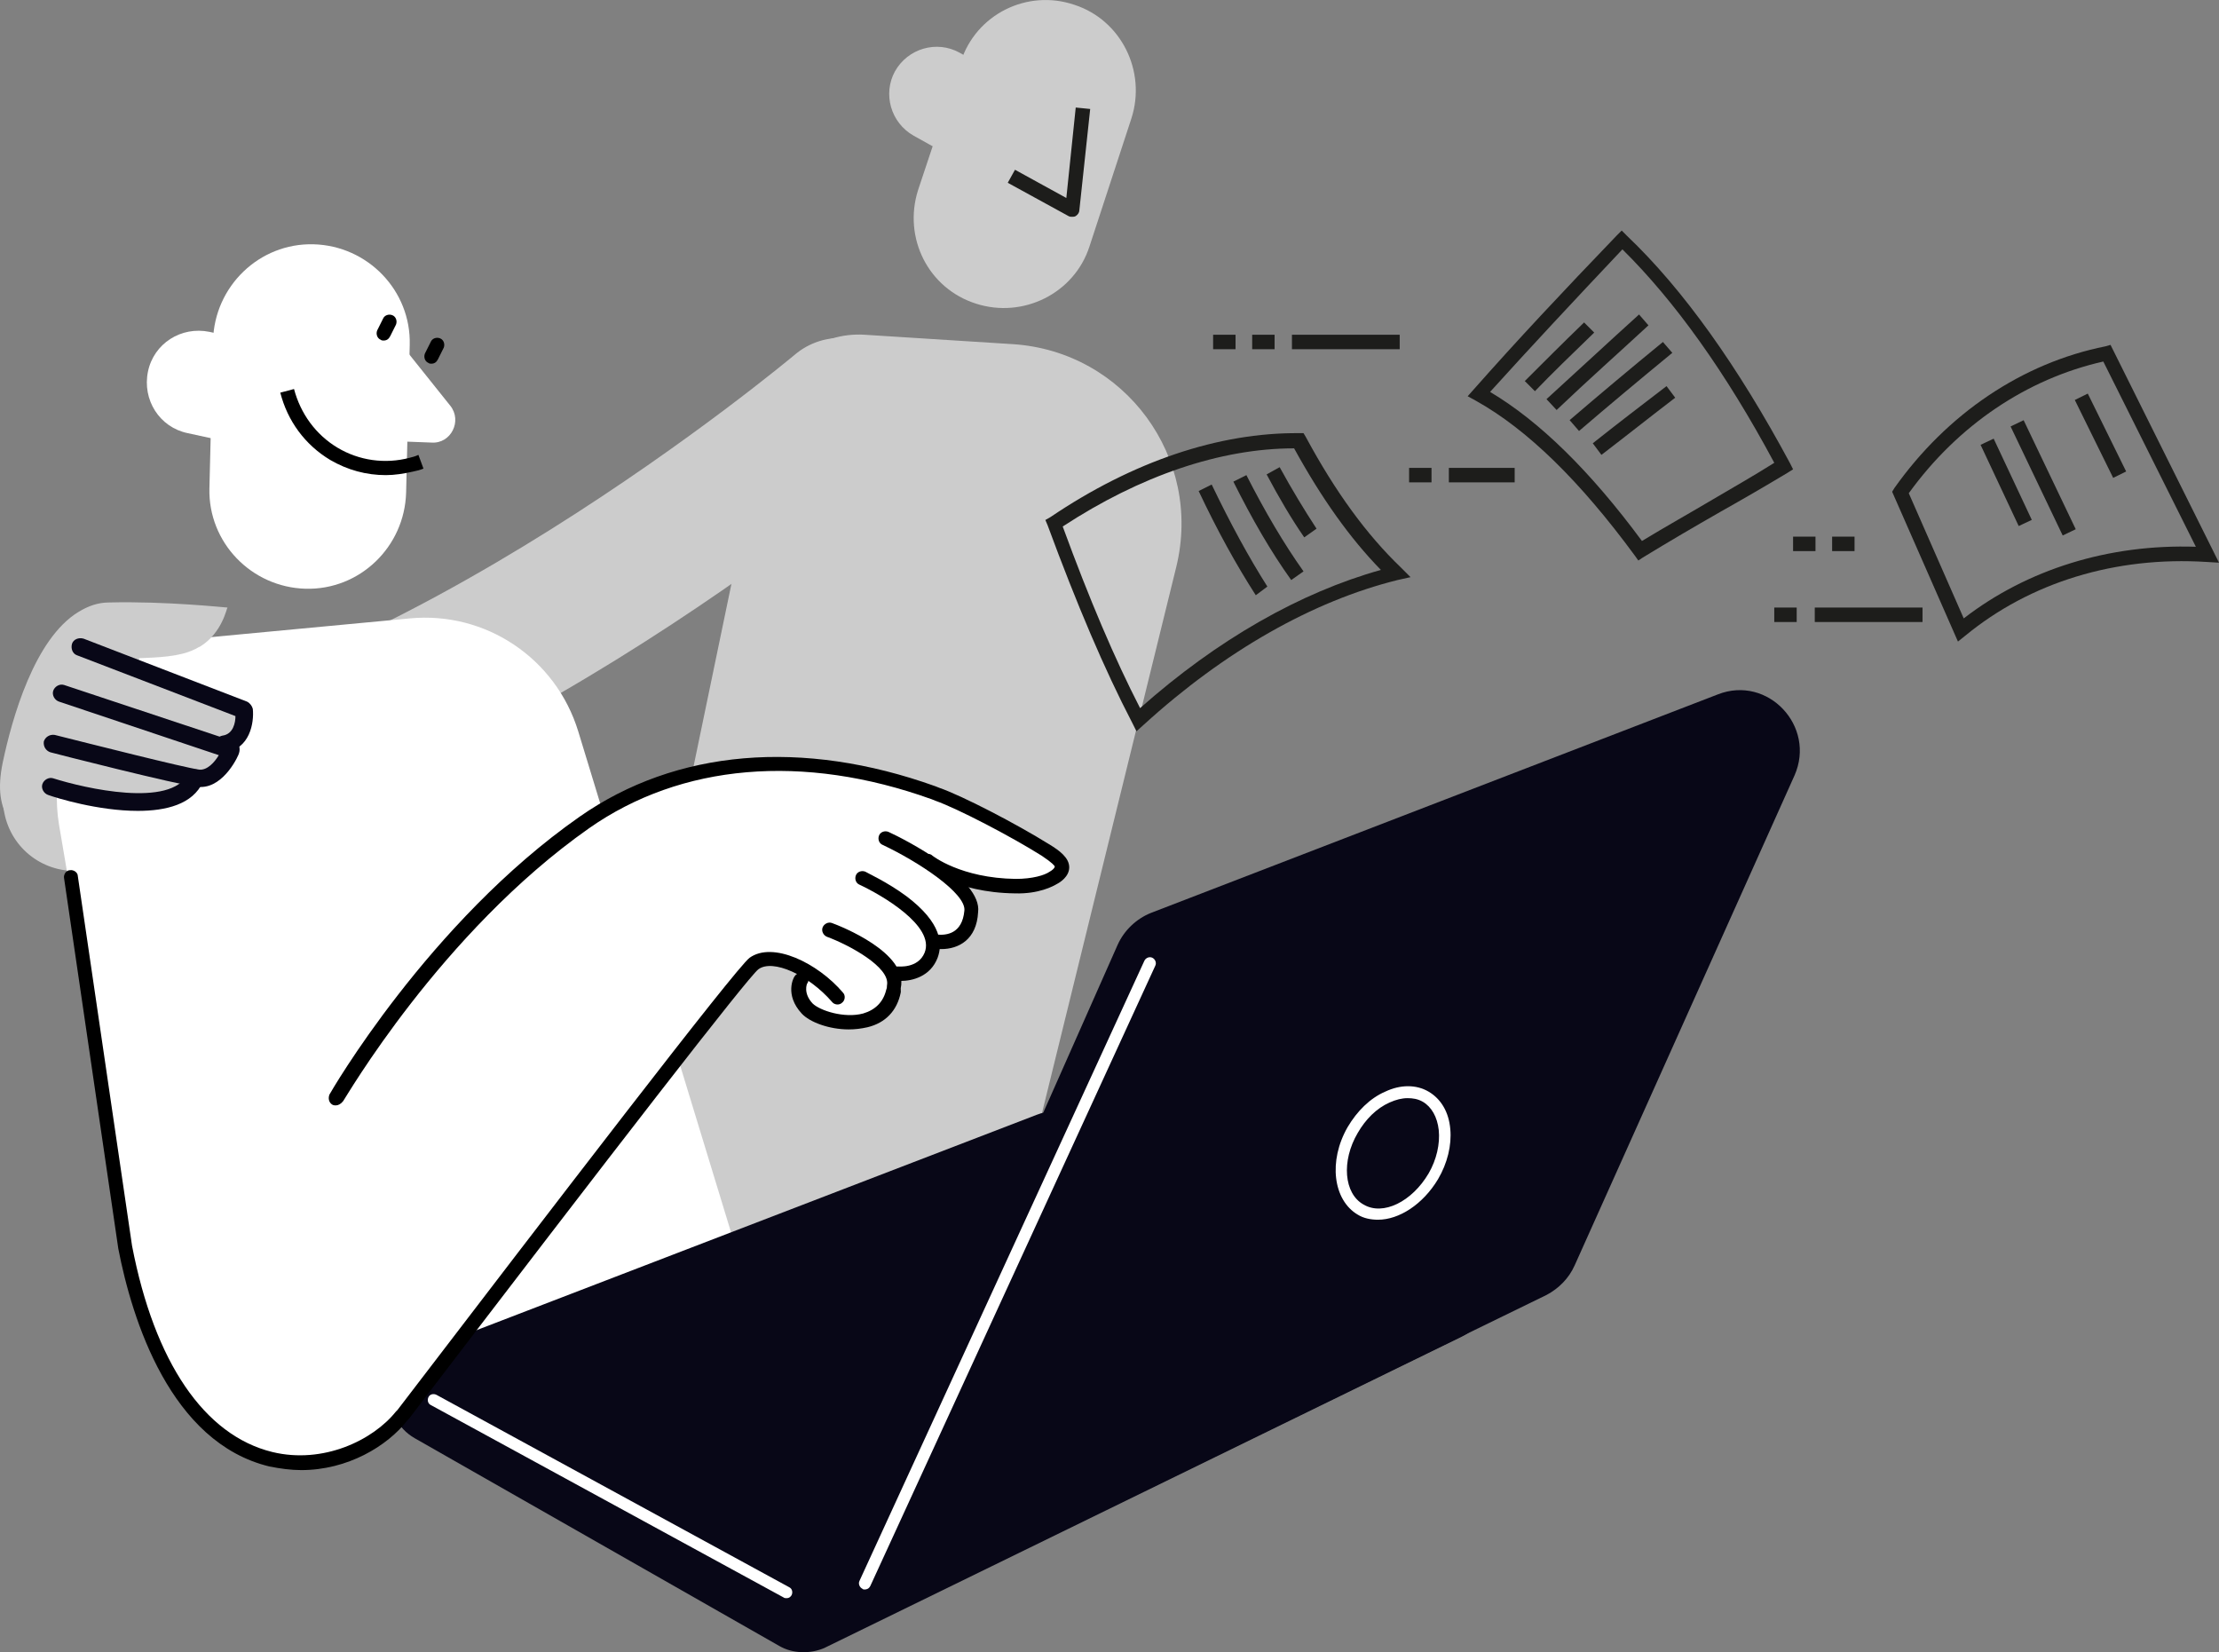 <svg xmlns="http://www.w3.org/2000/svg" width="407" height="303" viewBox="0 0 407 303" fill="none"><rect x="0" y="0" width="407" height="303" fill="#808080" stroke="none"/><g clip-path="url(#clip0_266_12308)"><path d="M13.741 159.728C6.977 159.728 1.273 154.685 0.61 147.784C-0.186 140.485 5.252 133.982 12.415 133.186C71.569 127.214 145.048 65.638 145.711 65.107C151.282 60.329 159.638 61.126 164.413 66.699C169.188 72.273 168.392 80.634 162.821 85.411C159.505 88.198 82.445 152.827 15.067 159.728H13.741Z" fill="#CCCCCC"></path><path d="M107.911 233.514L140.804 75.06C142.529 66.699 150.089 60.86 158.577 61.391L185.767 63.116C206.325 64.443 220.65 83.951 215.742 103.99L180.86 245.856L107.911 233.514Z" fill="#CCCCCC"></path><path d="M37.085 116.996L75.15 113.413C89.077 112.086 101.943 120.712 106.054 134.115L150.221 278.9L25.015 234.708L10.823 151.235C8.038 134.248 20.108 118.588 37.085 116.996Z" fill="white"></path><path d="M142.926 301.859L76.079 263.771C69.58 260.056 70.376 250.501 77.272 247.846L190.144 204.451C192.133 203.654 194.256 203.654 196.245 204.318L267.071 228.869C274.499 231.391 275.162 241.742 268 245.192L151.15 302.257C148.629 303.318 145.446 303.319 142.926 301.859Z" fill="#080717"></path><path d="M144.253 293.1C144.12 293.1 143.855 293.1 143.722 292.967L78.997 257.667C78.466 257.401 78.334 256.738 78.599 256.207C78.864 255.676 79.527 255.543 80.058 255.809L144.783 291.109C145.314 291.375 145.446 292.038 145.181 292.569C144.916 292.967 144.651 293.1 144.253 293.1Z" fill="white"></path><path d="M179.002 55.684C187.624 58.471 197.041 53.827 199.826 45.2L207.519 21.711C210.304 13.085 205.662 3.663 197.041 0.876C188.419 -2.044 179.002 2.601 176.217 11.36L168.392 34.849C165.606 43.608 170.249 52.898 179.002 55.684Z" fill="#CCCCCC"></path><path d="M181.655 32.726L167.596 24.896C163.352 22.507 161.893 17.199 164.148 13.085C166.535 8.838 171.84 7.379 175.952 9.635L190.011 17.464L181.655 32.726Z" fill="#CCCCCC"></path><path d="M196.643 39.76C196.378 39.76 196.245 39.76 195.98 39.627L184.838 33.522L186.165 31.133L195.582 36.309L197.306 19.721L199.959 19.986L197.969 38.565C197.969 38.963 197.704 39.361 197.306 39.627C197.041 39.76 196.908 39.76 196.643 39.76Z" fill="#1D1D1B"></path><path d="M208.447 134.115L207.651 132.523C202.611 122.835 197.571 111.024 192.133 96.293L191.735 95.364L192.664 94.834C207.784 84.615 223.567 79.307 238.29 79.439H239.086L239.484 80.103C244.922 90.189 250.625 98.019 256.991 104.123L258.715 105.848L256.328 106.379C240.81 110.228 224.629 119.385 209.774 132.921L208.447 134.115ZM194.919 96.559C199.826 109.962 204.468 120.844 209.11 129.869C223.302 117.261 238.555 108.635 253.277 104.521C247.574 98.682 242.401 91.383 237.361 82.226C223.833 82.226 209.11 87.269 194.919 96.559Z" fill="#1D1D1B"></path><path d="M239.218 98.549C236.831 95.099 234.576 91.25 232.321 87.004L234.709 85.677C236.963 89.791 239.218 93.506 241.473 96.957L239.218 98.549Z" fill="#1D1D1B"></path><path d="M236.831 106.379C233.117 101.203 229.669 95.232 226.22 88.331L228.608 87.136C232.056 93.904 235.505 99.744 239.086 104.787L236.831 106.379Z" fill="#1D1D1B"></path><path d="M230.332 109.166C226.75 103.592 223.302 97.355 219.854 90.056L222.241 88.862C225.689 96.028 229.005 102.132 232.454 107.573L230.332 109.166Z" fill="#1D1D1B"></path><path d="M300.495 102.796L299.832 101.867C289.885 88.331 280.202 78.776 270.653 73.467L269.194 72.671L270.255 71.477C278.346 62.32 286.569 53.561 296.516 43.21L297.445 42.281L298.373 43.21C308.719 53.03 318.799 67.23 328.349 85.013L328.879 86.075L327.818 86.738C323.839 89.127 319.727 91.516 315.483 93.904C310.841 96.559 306.066 99.346 301.291 102.265L300.495 102.796ZM273.305 71.875C282.457 77.316 291.742 86.473 301.159 99.213C305.535 96.559 310.045 94.037 314.289 91.516C318.136 89.26 321.849 87.136 325.431 84.88C316.544 68.292 307.127 55.154 297.577 45.731C288.558 55.286 280.866 63.514 273.305 71.875Z" fill="#1D1D1B"></path><path d="M281.529 71.742L279.672 69.884C282.988 66.567 286.569 62.983 290.548 59.135L292.405 60.993C288.293 64.974 284.712 68.424 281.529 71.742Z" fill="#1D1D1B"></path><path d="M285.508 75.193L283.651 73.202C289.487 67.894 295.19 62.585 300.628 57.675L302.352 59.666C297.047 64.576 291.211 69.752 285.508 75.193Z" fill="#1D1D1B"></path><path d="M289.619 79.041L287.895 77.05C293.466 72.273 299.169 67.496 305.005 62.718L306.729 64.709C300.76 69.619 295.19 74.264 289.619 79.041Z" fill="#1D1D1B"></path><path d="M293.731 83.421L292.14 81.297C296.649 77.714 301.159 74.264 305.668 70.813L307.26 72.937C302.75 76.387 298.241 79.97 293.731 83.421Z" fill="#1D1D1B"></path><path d="M277.815 85.809H265.745V88.463H277.815V85.809Z" fill="#1D1D1B"></path><path d="M262.562 85.809H258.45V88.463H262.562V85.809Z" fill="#1D1D1B"></path><path d="M256.726 61.391H236.964V64.045H256.726V61.391Z" fill="#1D1D1B"></path><path d="M233.781 61.391H229.669V64.045H233.781V61.391Z" fill="#1D1D1B"></path><path d="M226.618 61.391H222.506V64.045H226.618V61.391Z" fill="#1D1D1B"></path><path d="M359.119 117.659L347.05 90.189L347.448 89.525C357.13 75.856 370.924 66.567 386.177 63.514L387.105 63.249L407 103.194L404.745 103.061C388.034 102 372.383 106.777 360.446 116.598L359.119 117.659ZM350.1 90.454L360.181 113.413C371.852 104.388 386.84 99.744 402.756 100.275L385.779 66.301C371.72 69.486 359.119 77.98 350.1 90.454Z" fill="#1D1D1B"></path><path d="M382.933 72.183L380.553 73.356L387.59 87.64L389.97 86.467L382.933 72.183Z" fill="#1D1D1B"></path><path d="M371.167 77.065L368.774 78.21L378.331 98.204L380.724 97.058L371.167 77.065Z" fill="#1D1D1B"></path><path d="M365.671 80.45L363.27 81.579L370.262 96.473L372.663 95.345L365.671 80.45Z" fill="#1D1D1B"></path><path d="M352.62 111.422H332.858V114.076H352.62V111.422Z" fill="#1D1D1B"></path><path d="M329.542 111.422H325.43V114.076H329.542V111.422Z" fill="#1D1D1B"></path><path d="M340.153 98.417H336.041V101.071H340.153V98.417Z" fill="#1D1D1B"></path><path d="M332.991 98.417H328.879V101.071H332.991V98.417Z" fill="#1D1D1B"></path><path d="M72.498 61.789L82.578 74.396C84.833 77.183 82.711 81.43 79.13 81.165L72.1 80.899L72.498 61.789Z" fill="white"></path><path d="M56.051 107.972C65.999 108.237 74.222 100.275 74.488 90.321L75.151 63.249C75.416 53.296 67.458 45.068 57.511 44.802C47.563 44.537 39.34 52.499 39.074 62.453L38.411 89.525C38.146 99.478 46.104 107.706 56.051 107.972Z" fill="white"></path><path d="M51.542 83.155L34.432 79.439C29.259 78.378 26.076 73.335 27.137 68.159C28.198 62.983 33.238 59.798 38.411 60.86L55.521 64.576L51.542 83.155Z" fill="white"></path><path d="M70.774 87.136C67.193 87.136 63.744 86.207 60.561 84.35C55.919 81.563 52.736 77.183 51.409 72.008L53.929 71.344C55.123 75.856 57.908 79.705 61.887 82.094C65.866 84.482 70.641 85.146 75.151 83.951C75.681 83.819 76.212 83.686 76.742 83.421L77.671 85.942C77.007 86.207 76.477 86.34 75.814 86.473C74.09 86.871 72.365 87.136 70.774 87.136Z" fill="black"></path><path d="M79.129 66.699C78.997 66.699 78.731 66.699 78.599 66.567C77.936 66.301 77.67 65.505 77.936 64.841L78.997 62.718C79.262 62.054 80.058 61.789 80.721 62.054C81.384 62.32 81.649 63.116 81.384 63.78L80.323 65.903C80.058 66.434 79.66 66.699 79.129 66.699Z" fill="black"></path><path d="M70.375 62.453C70.243 62.453 69.978 62.453 69.845 62.32C69.182 62.054 68.916 61.258 69.182 60.595L70.243 58.471C70.508 57.808 71.304 57.542 71.967 57.808C72.63 58.073 72.895 58.87 72.63 59.533L71.569 61.656C71.304 62.187 70.906 62.453 70.375 62.453Z" fill="black"></path><path d="M22.495 228.073L60.958 200.868C62.285 198.611 79.925 168.885 106.584 150.306C124.092 138.096 147.038 136.106 171.31 144.732L171.973 144.997C176.217 146.457 186.165 151.5 192.001 155.216C194.123 156.543 195.449 157.605 195.449 158.932C195.449 159.861 194.786 160.657 193.46 161.453C192.133 162.249 189.48 163.178 186.032 163.178C181.92 163.046 178.472 162.382 175.952 161.586C177.941 163.444 179.268 165.434 179.002 167.292C178.339 172.335 174.891 173.795 171.84 173.397H171.708C171.708 174.06 171.575 174.857 171.31 175.52C169.983 178.838 166.535 179.501 164.545 179.369C164.678 179.9 164.678 180.563 164.545 181.227C164.545 181.359 164.413 181.492 164.413 181.492V181.758C163.75 184.81 161.76 186.933 158.709 187.729C155.659 188.526 151.813 187.995 149.292 186.8C148.497 186.402 147.701 185.871 147.303 185.473C144.385 182.421 146.109 178.44 146.242 178.307L146.375 178.174C143.191 176.582 140.141 176.051 138.549 177.378C136.825 178.705 112.818 209.494 74.354 259.923L74.089 260.188C69.58 265.895 59.897 270.938 49.287 268.416C47.43 268.018 45.838 267.354 44.246 266.558C30.055 259.657 24.352 240.547 22.097 228.869C22.229 228.471 22.362 228.205 22.495 228.073Z" fill="white"></path><path d="M61.622 202.725C61.356 202.725 61.224 202.725 60.958 202.593C60.295 202.195 60.163 201.398 60.428 200.735C60.56 200.469 78.599 169.15 106.319 149.775C123.959 137.433 147.17 135.442 171.575 144.201L172.238 144.466C176.482 145.926 186.43 151.102 192.398 154.818C194.388 156.012 196.112 157.339 196.112 159.064C196.112 160.79 194.388 161.851 193.857 162.117C193.194 162.515 190.542 163.975 186.165 163.842C175.156 163.709 169.586 159.064 169.32 158.932C168.79 158.401 168.657 157.605 169.188 157.074C169.718 156.543 170.514 156.41 171.044 156.941C171.044 156.941 176.217 161.055 186.297 161.188C189.348 161.188 191.603 160.524 192.531 159.861C193.46 159.33 193.46 158.932 193.46 158.932C193.46 158.799 193.062 158.268 191.072 156.941C185.369 153.358 175.687 148.315 171.575 146.855L170.912 146.59C147.303 138.096 124.888 140.087 108.043 151.898C80.853 171.008 63.213 201.664 62.948 201.929C62.55 202.46 62.02 202.725 61.622 202.725Z" fill="black"></path><path d="M172.636 174.06H171.708C171.044 173.928 170.514 173.397 170.514 172.601C170.647 171.937 171.177 171.274 171.973 171.406C173.565 171.539 176.482 171.274 176.88 167.027C177.278 163.842 168.392 158.003 161.893 154.95C161.23 154.685 160.964 153.889 161.23 153.225C161.495 152.562 162.291 152.296 162.954 152.562C165.872 153.889 180.196 161.188 179.4 167.292C179.135 172.335 175.819 174.06 172.636 174.06Z" fill="black"></path><path d="M165.209 179.9H164.28C163.617 179.767 163.087 179.103 163.219 178.44C163.352 177.776 164.015 177.245 164.678 177.245C164.811 177.245 168.392 177.644 169.586 174.724C171.575 169.814 161.628 164.107 157.649 162.249C156.985 161.984 156.72 161.188 156.985 160.524C157.251 159.861 158.047 159.595 158.71 159.861C158.842 159.993 162.689 161.719 166.27 164.373C172.769 169.283 172.901 173.131 171.973 175.653C170.647 179.103 167.331 179.9 165.209 179.9Z" fill="black"></path><path d="M55.255 269.611C53.398 269.611 51.409 269.345 49.419 268.947C31.249 264.568 24.219 242.007 21.699 229.002L11.751 161.055C11.619 160.391 12.149 159.595 12.812 159.595C13.476 159.463 14.271 159.993 14.271 160.657L24.219 228.471C28.331 249.837 37.482 263.241 49.95 266.293C59.234 268.549 68.386 264.169 72.63 258.861L72.896 258.596C101.014 221.835 134.968 177.511 137.488 175.653C141.733 172.601 149.956 176.582 154.598 182.023C155.129 182.554 154.996 183.483 154.465 183.881C153.935 184.412 153.006 184.279 152.609 183.748C148.364 178.838 141.733 175.786 139.08 177.776C137.09 179.369 113.216 210.157 75.018 260.188L74.752 260.454C71.039 265.231 63.744 269.611 55.255 269.611Z" fill="black"></path><path d="M164.015 182.288H163.75C163.087 182.156 162.556 181.492 162.689 180.696C163.352 177.378 155.659 173.264 151.68 171.804C151.017 171.539 150.619 170.743 150.884 170.079C151.15 169.416 151.945 169.018 152.609 169.283C154.068 169.814 166.668 174.724 165.209 181.227C165.209 181.89 164.546 182.288 164.015 182.288Z" fill="black"></path><path d="M155.659 188.791C152.078 188.791 148.497 187.464 147.038 185.871C143.855 182.421 145.579 179.236 145.712 179.103C146.109 178.44 146.905 178.174 147.568 178.573C148.232 178.971 148.497 179.767 148.099 180.298C147.966 180.43 147.303 182.156 149.027 184.014C150.354 185.341 154.863 186.8 158.312 185.871C160.567 185.208 162.025 183.748 162.556 181.492C162.689 180.829 163.484 180.298 164.148 180.43C164.811 180.563 165.341 181.359 165.209 182.023C164.546 185.341 162.423 187.597 159.108 188.393C157.914 188.658 156.853 188.791 155.659 188.791Z" fill="black"></path><path d="M159.24 276.511L204.999 173.264C206.192 170.61 208.447 168.487 211.1 167.425L315.085 127.347C324.237 123.764 333.123 133.186 329.144 142.21L288.823 232.054C287.762 234.443 285.905 236.301 283.651 237.495L174.228 290.844C164.943 295.356 155.128 285.934 159.24 276.511Z" fill="#080717"></path><path d="M158.577 291.507C158.444 291.507 158.312 291.507 158.179 291.375C157.649 291.109 157.383 290.446 157.648 289.915L209.906 176.184C210.171 175.653 210.835 175.388 211.365 175.653C211.896 175.918 212.161 176.582 211.896 177.113L159.638 290.844C159.373 291.375 158.975 291.507 158.577 291.507Z" fill="white"></path><path d="M252.747 223.693C251.421 223.693 250.094 223.428 249.033 222.764C244.524 220.11 243.595 212.944 247.176 206.707C248.901 203.787 251.288 201.398 254.073 200.204C256.859 198.877 259.777 198.877 262.031 200.204C264.286 201.531 265.745 203.92 266.01 207.105C266.276 210.024 265.48 213.342 263.756 216.262C260.97 220.907 256.593 223.693 252.747 223.693ZM258.185 201.398C257.124 201.398 256.063 201.664 254.869 202.195C252.482 203.256 250.492 205.247 249.033 207.768C245.983 212.944 246.513 218.916 250.094 220.907C253.675 223.03 258.981 220.376 262.031 215.2C263.49 212.679 264.153 209.759 263.888 207.238C263.623 204.849 262.562 202.991 260.97 202.062C260.042 201.531 259.113 201.398 258.185 201.398Z" fill="white"></path><path d="M33.636 146.59C34.565 146.059 35.228 145.395 35.758 144.599L36.156 143.936H36.952C37.615 143.936 38.278 143.67 38.941 143.272C41.196 141.812 42.523 138.76 42.655 138.627L42.257 137.566L43.053 136.902C44.91 135.575 45.042 132.655 44.91 131.328L25.015 123.631L25.545 120.712C28.861 120.579 32.973 120.446 35.626 119.119C36.023 118.986 36.289 118.721 36.687 118.588C40.798 116.067 41.594 111.422 41.727 111.422C41.329 111.422 30.453 110.228 19.975 110.493C17.985 110.493 16.128 111.157 14.404 112.218C6.313 117.128 2.202 131.726 0.478 139.954C-0.451 144.599 -0.053 147.784 1.937 150.969L6.844 149.775C8.701 149.244 9.895 147.386 9.497 145.528L10.16 145.794C11.884 146.324 16.261 147.519 21.036 148.05C26.739 148.713 30.983 148.182 33.636 146.59Z" fill="#CCCCCC"></path><path d="M41.064 138.096C40.268 138.096 39.605 137.566 39.472 136.769C39.34 135.84 40.003 135.044 40.799 134.911C42.788 134.646 43.186 132.523 43.186 131.328L14.139 120.181C13.343 119.915 12.945 118.986 13.211 118.057C13.476 117.261 14.405 116.863 15.333 117.128L45.308 128.674C45.839 128.94 46.237 129.47 46.369 130.001C46.635 132.523 45.839 137.433 41.197 137.964C41.197 138.052 41.152 138.096 41.064 138.096Z" fill="#080717"></path><path d="M36.819 144.334H36.289C32.575 143.936 10.16 138.229 9.232 137.964C8.436 137.698 7.905 136.902 8.038 135.973C8.303 135.177 9.099 134.646 10.027 134.779C16.394 136.371 33.636 140.751 36.554 141.149C38.013 141.281 39.34 139.822 40.135 138.495L10.823 128.674C10.027 128.409 9.497 127.48 9.762 126.684C10.027 125.887 10.956 125.356 11.752 125.622L42.921 135.973C43.319 136.106 43.716 136.371 43.849 136.769C43.982 137.167 43.982 137.698 43.849 138.096C43.849 138.362 41.196 144.334 36.819 144.334Z" fill="#080717"></path><path d="M25.28 148.713C17.985 148.713 10.293 146.324 8.834 145.794C8.038 145.528 7.507 144.599 7.773 143.803C8.038 143.007 8.966 142.476 9.762 142.741C15.598 144.599 31.381 148.182 34.432 141.945C34.83 141.149 35.758 140.883 36.554 141.281C37.35 141.68 37.615 142.609 37.217 143.405C35.36 147.519 30.453 148.713 25.28 148.713Z" fill="#080717"></path></g><defs><clipPath id="clip0_266_12308"><rect width="407" height="303" fill="white"></rect></clipPath></defs></svg>